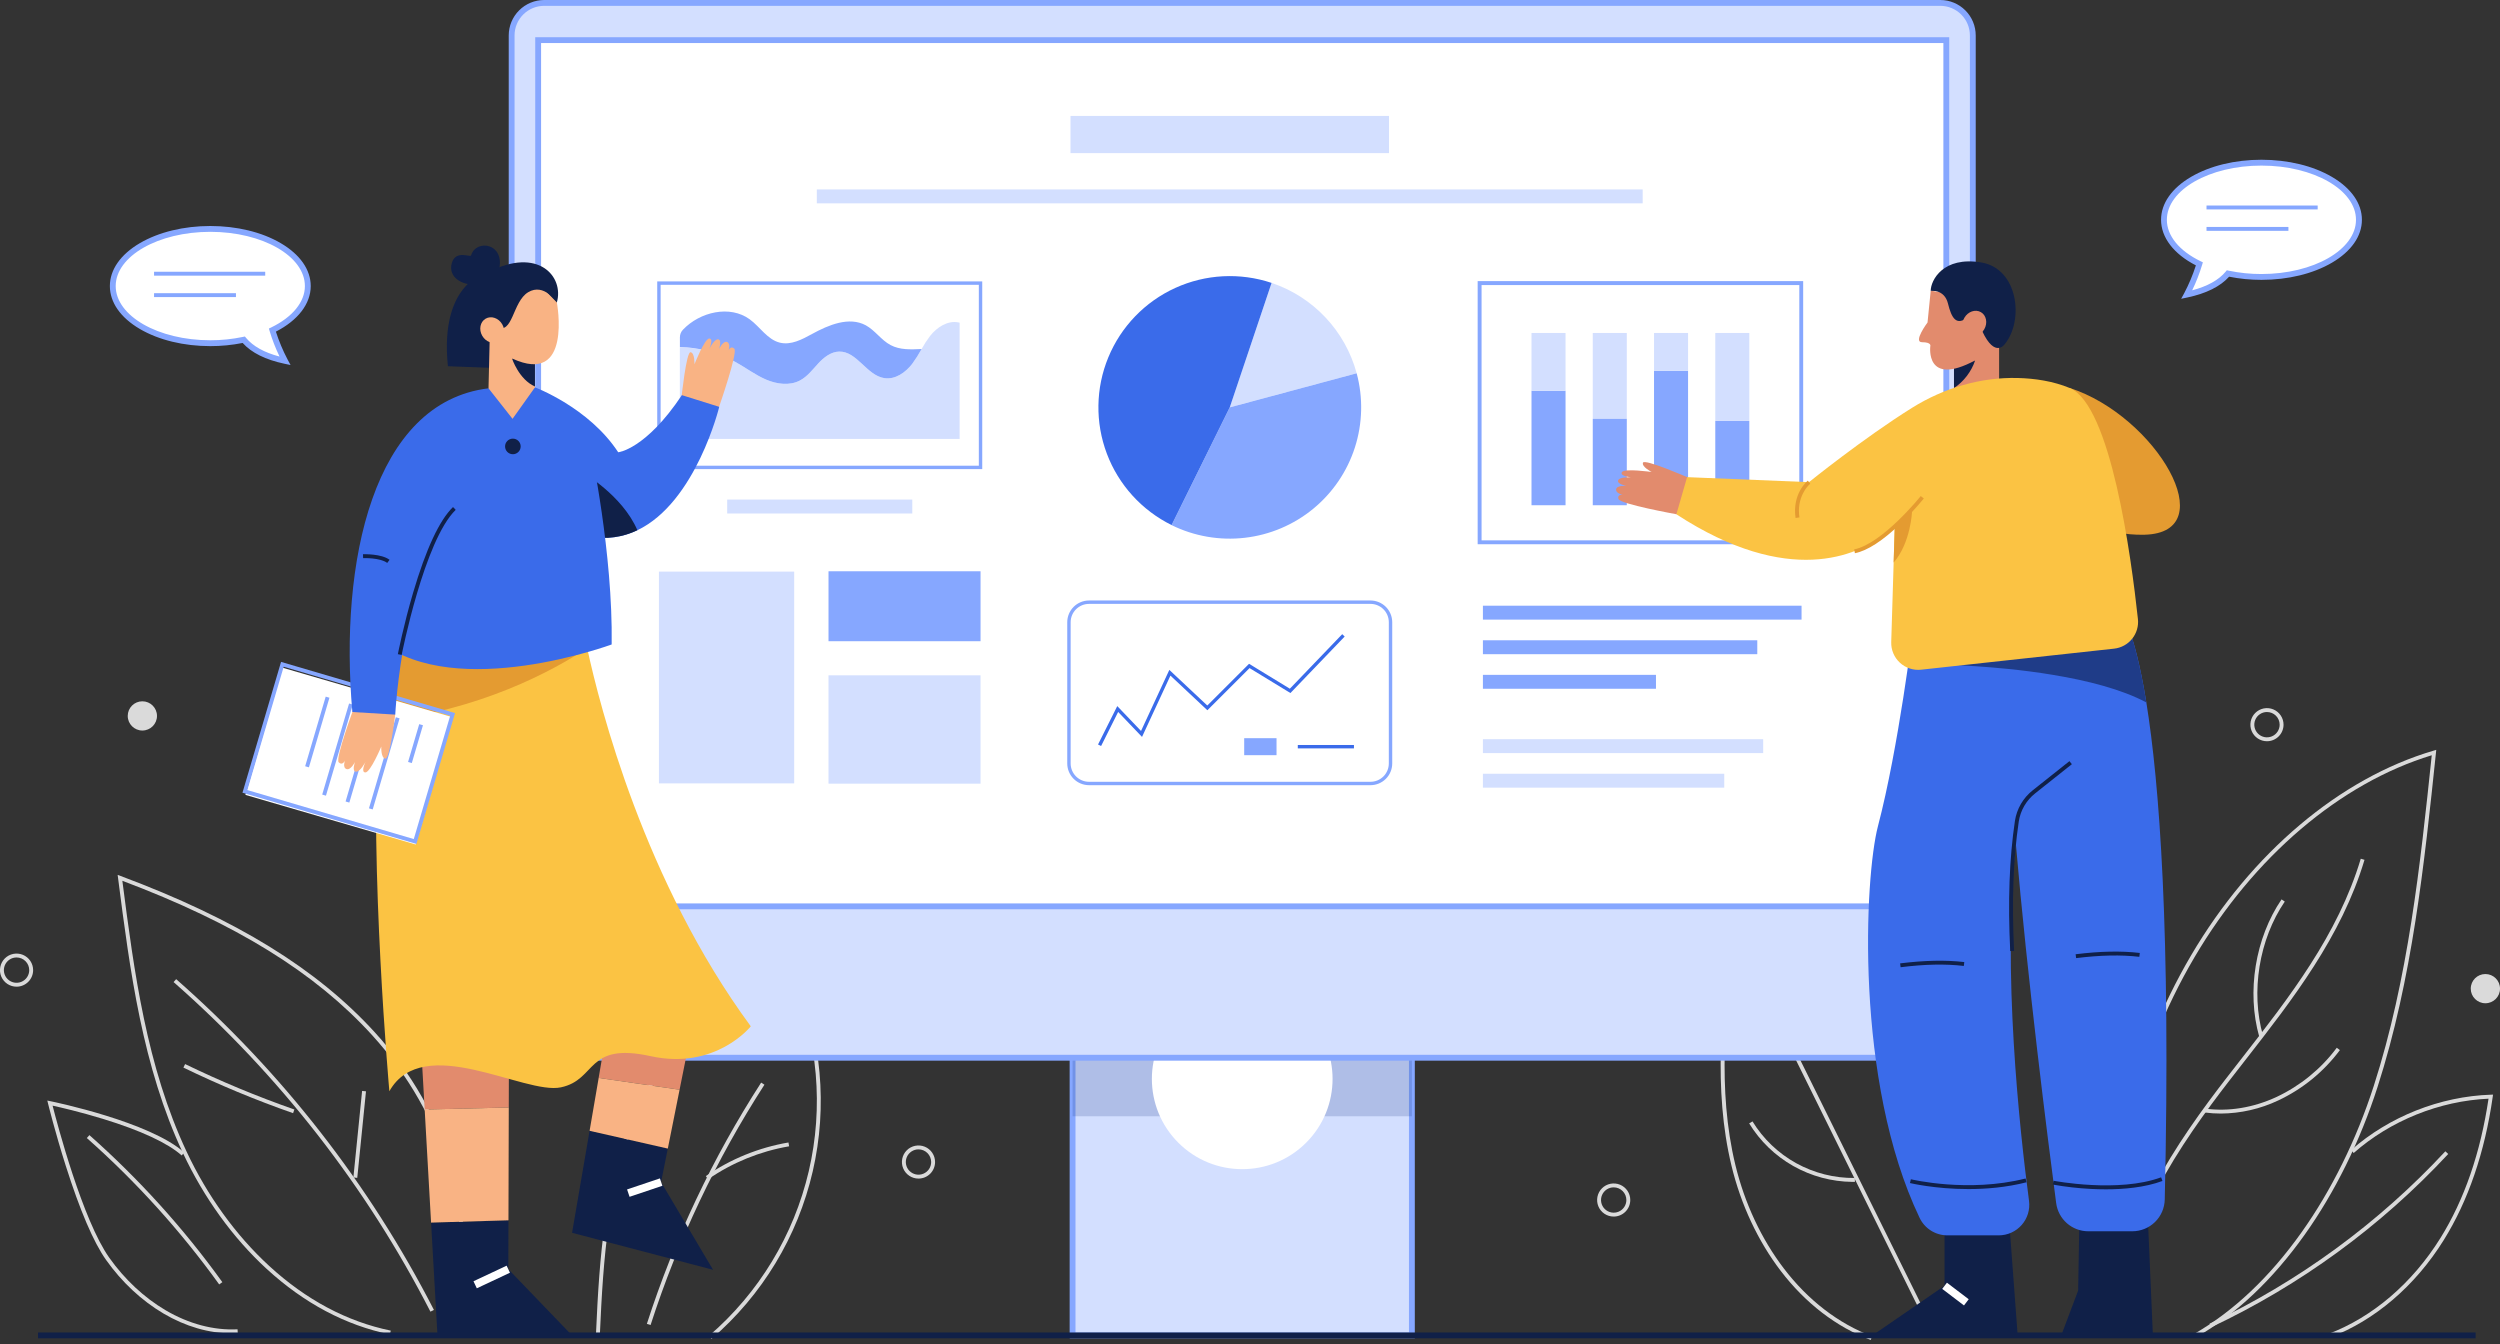 <?xml version="1.0" encoding="UTF-8"?>
<svg xmlns="http://www.w3.org/2000/svg" width="450" height="242" viewBox="0 0 450 242" fill="none">
  <rect x="0" y="0" width="450" height="242" fill="#333333" stroke="none"/>
  <g clip-path="url(#clip0_146_6565)">
    <path d="M395.36 240.675L395.009 240.067C402.081 235.994 408.562 229.86 414.266 221.837C419.673 214.24 424.173 205.119 427.28 195.463C433.46 176.254 435.64 155.773 437.714 135.945C421.208 140.982 405.664 154.212 395.011 172.299C384.243 190.592 378.607 213.645 379.553 235.533L378.853 235.564C377.9 213.546 383.57 190.358 394.409 171.945C405.248 153.533 421.155 140.099 438.022 135.123L438.525 134.975L438.472 135.497C436.376 155.523 434.209 176.234 427.953 195.68C424.825 205.402 420.291 214.594 414.845 222.246C409.075 230.35 402.521 236.551 395.36 240.675Z" fill="#DADADA"></path>
    <path d="M381.186 236.665L380.487 236.606C381.123 229.231 383.429 221.821 387.535 213.953C391.498 206.355 396.607 199.421 400.616 194.231C401.587 192.965 402.597 191.677 403.568 190.432C412.054 179.547 420.83 168.285 424.939 154.568L425.612 154.77C421.464 168.62 412.648 179.927 404.122 190.863C403.151 192.108 402.147 193.395 401.172 194.659C397.181 199.832 392.095 206.735 388.158 214.281C384.094 222.061 381.808 229.391 381.186 236.665Z" fill="#DADADA"></path>
    <path d="M399.749 200.442C398.783 200.443 397.818 200.379 396.86 200.249L396.954 199.554C401.15 200.119 405.584 199.393 409.777 197.453C414.066 195.437 417.79 192.394 420.619 188.596L421.181 189.016C418.281 192.908 414.464 196.025 410.068 198.088C406.84 199.612 403.319 200.415 399.749 200.442Z" fill="#DADADA"></path>
    <path d="M406.665 186.622C404.366 178.539 405.942 168.84 410.68 161.889L411.259 162.283C406.634 169.073 405.096 178.539 407.34 186.422L406.665 186.622Z" fill="#DADADA"></path>
    <path d="M419.351 240.763L419.103 240.106C427.06 237.104 434.229 230.968 439.29 222.829C443.585 215.921 446.493 207.491 447.935 197.764C439.111 198.158 430.287 201.71 423.662 207.542L423.197 207.017C430.046 200.986 439.205 197.352 448.328 197.046L448.747 197.031L448.688 197.445C447.254 207.445 444.291 216.11 439.884 223.199C434.742 231.469 427.442 237.706 419.351 240.763Z" fill="#DADADA"></path>
    <path d="M398.011 238.906L397.712 238.272C413.712 230.723 428.121 220.188 440.163 207.234L440.679 207.719C428.575 220.735 414.092 231.32 398.011 238.906Z" fill="#DADADA"></path>
    <path d="M336.727 241.191C330.577 238.884 324.97 234.578 320.519 228.744C316.42 223.368 313.363 216.836 311.673 209.851C308.333 196.031 309.914 181.289 311.659 168.559L311.736 167.988L312.209 168.312C323.415 176.157 335.003 184.269 343.408 195.459C352.768 207.919 356.092 222.568 352.309 234.644L351.639 234.435C355.361 222.573 352.077 208.16 342.853 195.879C334.633 184.935 323.297 176.928 312.283 169.217C310.579 181.753 309.1 196.183 312.363 209.679C314.028 216.571 317.044 223.014 321.083 228.312C325.453 234.047 330.955 238.273 336.979 240.535L336.727 241.191Z" fill="#DADADA"></path>
    <path d="M319.327 181.254L318.698 181.564L345.767 236.304L346.397 235.993L319.327 181.254Z" fill="#DADADA"></path>
    <path d="M333.422 212.739C329.687 212.701 326.023 211.714 322.774 209.872C319.524 208.031 316.797 205.394 314.848 202.21L315.45 201.852C317.375 204.997 320.085 207.589 323.313 209.374C326.542 211.159 330.179 212.076 333.869 212.036L333.885 212.737C333.73 212.739 333.575 212.739 333.422 212.739Z" fill="#DADADA"></path>
    <path d="M70.194 240.19C62.2 238.549 54.727 234.577 47.986 228.389C41.92 222.82 36.719 215.618 32.946 207.582C25.634 191.997 23.398 174.741 21.251 158.054L21.176 157.477L21.722 157.68C42.534 165.461 57.077 174.412 67.493 185.849C80.803 200.469 86.436 219.656 82.193 235.927L81.514 235.75C85.698 219.706 80.127 200.766 66.974 186.321C56.727 175.068 42.433 166.233 22.023 158.542C24.147 174.997 26.401 191.979 33.582 207.283C37.316 215.244 42.461 222.364 48.46 227.873C55.107 233.979 62.469 237.896 70.337 239.512L70.194 240.19Z" fill="#DADADA"></path>
    <path d="M77.479 236.101C71.722 224.872 64.919 214.21 57.161 204.255C49.404 194.302 40.727 185.101 31.245 176.773L31.708 176.246C41.224 184.606 49.931 193.842 57.714 203.833C65.499 213.819 72.326 224.516 78.104 235.781L77.479 236.101Z" fill="#DADADA"></path>
    <path d="M52.756 200.371C46.022 198.018 39.43 195.278 33.014 192.164L33.319 191.533C39.711 194.635 46.276 197.365 52.983 199.71L52.756 200.371Z" fill="#DADADA"></path>
    <path d="M65.178 196.368L63.608 211.947L64.307 212.018L65.877 196.438L65.178 196.368Z" fill="#DADADA"></path>
    <path d="M41.754 240.001C37.639 240.001 33.402 238.778 29.434 236.437C25.497 234.115 21.924 230.779 19.099 226.797C16.843 223.617 14.398 217.906 11.833 209.833C9.925 203.831 8.661 198.69 8.648 198.64L8.517 198.102L9.059 198.213C9.79 198.362 27.01 201.931 33.171 207.458L32.701 207.98C30.221 205.756 25.325 203.481 18.548 201.403C14.459 200.148 10.81 199.311 9.465 199.017C10.305 202.311 14.872 219.626 19.67 226.391C22.439 230.295 25.937 233.561 29.788 235.834C33.975 238.302 38.462 239.492 42.76 239.274L42.796 239.974C42.451 239.992 42.102 240.001 41.754 240.001Z" fill="#DADADA"></path>
    <path d="M39.454 231.196C32.514 221.558 24.523 212.72 15.629 204.846L16.095 204.321C25.028 212.231 33.053 221.108 40.024 230.789L39.454 231.196Z" fill="#DADADA"></path>
    <path d="M128.069 240.988L127.611 240.456C136.592 232.731 142.883 222.354 145.576 210.824C148.268 199.294 147.222 187.207 142.589 176.309C136.61 177.362 130.808 180.364 125.795 184.998C121.102 189.337 117.218 194.945 114.565 201.217C109.548 213.06 108.588 226.332 107.985 240.026L107.282 239.995C107.891 226.235 108.855 212.895 113.917 200.944C116.612 194.581 120.552 188.889 125.318 184.484C130.507 179.685 136.534 176.602 142.744 175.571L143.016 175.525L143.125 175.778C147.89 186.832 149 199.117 146.293 210.846C143.586 222.574 137.204 233.133 128.075 240.988H128.069Z" fill="#DADADA"></path>
    <path d="M117.105 238.507L116.437 238.292C121.374 222.985 128.289 208.388 137.008 194.869L137.597 195.249C128.913 208.717 122.024 223.259 117.105 238.507Z" fill="#DADADA"></path>
    <path d="M127.454 212.274L127.054 211.697C131.51 208.621 136.585 206.556 141.924 205.645L142.042 206.335C136.805 207.231 131.826 209.258 127.454 212.274Z" fill="#DADADA"></path>
    <path d="M290.465 218.983C289.875 218.983 289.298 218.809 288.807 218.481C288.316 218.153 287.934 217.688 287.708 217.143C287.482 216.598 287.423 215.999 287.538 215.421C287.653 214.843 287.938 214.311 288.355 213.895C288.772 213.478 289.304 213.194 289.883 213.079C290.462 212.964 291.062 213.023 291.607 213.248C292.152 213.474 292.618 213.856 292.946 214.346C293.274 214.837 293.449 215.413 293.449 216.002C293.448 216.793 293.133 217.55 292.574 218.109C292.015 218.668 291.256 218.983 290.465 218.983ZM290.465 213.723C290.014 213.723 289.573 213.857 289.197 214.107C288.822 214.358 288.53 214.714 288.357 215.13C288.184 215.547 288.139 216.005 288.227 216.447C288.315 216.889 288.532 217.295 288.852 217.614C289.171 217.933 289.577 218.15 290.02 218.238C290.462 218.326 290.921 218.281 291.338 218.108C291.755 217.936 292.111 217.644 292.362 217.269C292.613 216.894 292.747 216.453 292.747 216.002C292.746 215.398 292.505 214.819 292.077 214.392C291.65 213.964 291.07 213.724 290.465 213.723Z" fill="#DADADA"></path>
    <path d="M408.055 133.423C407.465 133.423 406.888 133.249 406.397 132.921C405.906 132.594 405.524 132.129 405.297 131.584C405.071 131.039 405.012 130.44 405.127 129.862C405.242 129.283 405.526 128.752 405.943 128.335C406.361 127.918 406.892 127.634 407.471 127.519C408.05 127.403 408.65 127.462 409.195 127.688C409.741 127.914 410.207 128.296 410.535 128.786C410.863 129.276 411.038 129.852 411.038 130.442C411.037 131.232 410.723 131.99 410.164 132.548C409.604 133.107 408.846 133.422 408.055 133.423ZM408.055 128.163C407.604 128.163 407.163 128.296 406.788 128.547C406.413 128.797 406.12 129.153 405.947 129.57C405.775 129.986 405.73 130.445 405.818 130.887C405.906 131.329 406.123 131.735 406.442 132.054C406.761 132.373 407.168 132.59 407.61 132.678C408.053 132.766 408.512 132.72 408.929 132.548C409.346 132.375 409.702 132.083 409.953 131.708C410.203 131.334 410.337 130.893 410.337 130.442C410.336 129.838 410.096 129.259 409.668 128.831C409.24 128.404 408.66 128.164 408.055 128.163Z" fill="#DADADA"></path>
    <path d="M447.369 180.586C448.823 180.586 450.002 179.409 450.002 177.956C450.002 176.504 448.823 175.326 447.369 175.326C445.915 175.326 444.736 176.504 444.736 177.956C444.736 179.409 445.915 180.586 447.369 180.586Z" fill="#DADADA"></path>
    <path d="M25.625 131.495C27.079 131.495 28.258 130.317 28.258 128.865C28.258 127.412 27.079 126.234 25.625 126.234C24.171 126.234 22.992 127.412 22.992 128.865C22.992 130.317 24.171 131.495 25.625 131.495Z" fill="#DADADA"></path>
    <path d="M2.979 177.604C2.389 177.604 1.812 177.43 1.321 177.102C0.831 176.775 0.448 176.309 0.222 175.764C-0.004 175.22 -0.063 174.62 0.052 174.042C0.168 173.464 0.452 172.933 0.869 172.516C1.286 172.099 1.818 171.815 2.397 171.7C2.976 171.585 3.576 171.644 4.121 171.87C4.666 172.095 5.132 172.477 5.46 172.967C5.788 173.458 5.963 174.034 5.963 174.624C5.962 175.414 5.648 176.172 5.088 176.73C4.529 177.289 3.77 177.604 2.979 177.604ZM2.979 172.344C2.528 172.344 2.087 172.478 1.711 172.728C1.336 172.979 1.044 173.335 0.871 173.751C0.698 174.168 0.653 174.626 0.741 175.068C0.829 175.51 1.047 175.916 1.366 176.235C1.685 176.554 2.091 176.771 2.534 176.859C2.977 176.947 3.435 176.902 3.852 176.729C4.269 176.557 4.626 176.265 4.876 175.89C5.127 175.515 5.261 175.074 5.261 174.624C5.26 174.019 5.019 173.44 4.592 173.013C4.164 172.585 3.584 172.345 2.979 172.344Z" fill="#DADADA"></path>
    <path d="M165.329 212.145C164.738 212.145 164.161 211.971 163.671 211.643C163.18 211.316 162.797 210.85 162.572 210.305C162.346 209.761 162.287 209.161 162.402 208.583C162.517 208.005 162.801 207.474 163.218 207.057C163.636 206.64 164.168 206.356 164.746 206.241C165.325 206.126 165.925 206.185 166.47 206.411C167.016 206.636 167.482 207.018 167.81 207.508C168.138 207.999 168.313 208.575 168.313 209.165C168.312 209.955 167.997 210.713 167.438 211.271C166.878 211.83 166.12 212.145 165.329 212.145ZM165.329 206.885C164.877 206.885 164.436 207.019 164.061 207.269C163.686 207.52 163.393 207.876 163.22 208.292C163.048 208.709 163.003 209.167 163.091 209.609C163.179 210.051 163.396 210.458 163.715 210.776C164.034 211.095 164.441 211.312 164.883 211.4C165.326 211.488 165.785 211.443 166.202 211.27C166.619 211.098 166.975 210.806 167.226 210.431C167.476 210.056 167.61 209.615 167.61 209.165C167.609 208.56 167.369 207.981 166.941 207.554C166.513 207.126 165.933 206.886 165.329 206.885Z" fill="#DADADA"></path>
    <path d="M55.41 51.488C55.41 45.807 47.553 41.201 37.86 41.201C28.167 41.201 20.294 45.807 20.294 51.488C20.294 57.168 28.152 61.774 37.846 61.774C39.87 61.778 41.888 61.57 43.869 61.151C45.183 62.729 47.455 64.139 51.287 64.952C50.358 63.183 49.599 61.331 49.021 59.419C52.921 57.532 55.41 54.68 55.41 51.488Z" fill="white"></path>
    <path d="M52.303 65.704L51.185 65.471C47.786 64.75 45.267 63.494 43.679 61.732C41.761 62.115 39.81 62.306 37.854 62.303C33.073 62.303 28.572 61.207 25.176 59.218C21.694 57.177 19.776 54.433 19.776 51.491C19.776 48.549 21.694 45.806 25.176 43.764C28.575 41.776 33.073 40.68 37.854 40.68C42.634 40.68 47.136 41.776 50.529 43.764C54.012 45.806 55.931 48.549 55.931 51.491C55.931 54.673 53.653 57.645 49.66 59.695C50.216 61.423 50.92 63.1 51.764 64.707L52.303 65.704ZM44.082 60.57L44.285 60.816C45.54 62.324 47.566 63.454 50.319 64.18C49.6 62.692 49 61.149 48.526 59.566L48.401 59.139L48.801 58.947C52.665 57.075 54.881 54.356 54.881 51.488C54.881 46.106 47.244 41.729 37.857 41.729C28.47 41.729 20.827 46.106 20.827 51.488C20.827 56.87 28.465 61.247 37.852 61.247C39.837 61.251 41.816 61.047 43.759 60.638L44.082 60.57Z" fill="#86A7FF"></path>
    <path d="M47.738 48.916H27.73V49.618H47.738V48.916Z" fill="#86A7FF"></path>
    <path d="M42.472 52.773H27.73V53.475H42.472V52.773Z" fill="#86A7FF"></path>
    <path d="M389.509 39.566C389.509 33.885 397.367 29.279 407.06 29.279C416.753 29.279 424.611 33.885 424.611 39.566C424.611 45.246 416.753 49.852 407.06 49.852C405.036 49.856 403.017 49.648 401.037 49.229C399.723 50.807 397.451 52.217 393.617 53.03C394.547 51.261 395.306 49.409 395.883 47.496C391.991 45.61 389.509 42.758 389.509 39.566Z" fill="white"></path>
    <path d="M392.609 53.781L393.156 52.779C394 51.172 394.704 49.495 395.26 47.768C391.268 45.718 388.989 42.745 388.989 39.564C388.989 36.622 390.907 33.878 394.389 31.837C397.788 29.848 402.286 28.752 407.067 28.752C411.847 28.752 416.349 29.848 419.744 31.837C423.226 33.878 425.144 36.622 425.144 39.564C425.144 42.506 423.226 45.249 419.744 47.291C416.346 49.279 411.847 50.375 407.067 50.375C405.111 50.379 403.159 50.188 401.241 49.805C399.655 51.567 397.132 52.823 393.737 53.544L392.609 53.781ZM407.06 29.806C397.674 29.806 390.036 34.184 390.036 39.565C390.036 42.433 392.252 45.152 396.116 47.024L396.516 47.217L396.391 47.643C395.915 49.227 395.313 50.769 394.592 52.257C397.343 51.531 399.37 50.401 400.624 48.893L400.828 48.647L401.141 48.715C403.085 49.125 405.067 49.329 407.054 49.325C416.439 49.325 424.077 44.947 424.077 39.565C424.077 34.184 416.447 29.806 407.06 29.806Z" fill="#86A7FF"></path>
    <path d="M417.181 36.994H397.173V37.696H417.181V36.994Z" fill="#86A7FF"></path>
    <path d="M411.915 40.85H397.173V41.551H411.915V40.85Z" fill="#86A7FF"></path>
    <path d="M254.14 171.645H193.063V240.373H254.14V171.645Z" fill="#D3DFFF"></path>
    <path d="M254.666 240.898H192.537V171.117H254.666V240.898ZM193.589 239.845H253.613V172.163H193.589V239.845Z" fill="#86A7FF"></path>
    <path opacity="0.2" d="M254.14 171.645H193.063V200.933H254.14V171.645Z" fill="#1F3C88"></path>
    <path d="M235.1 205.691C241.451 199.346 241.451 189.06 235.1 182.715C228.749 176.371 218.451 176.371 212.1 182.715C205.749 189.06 205.749 199.346 212.1 205.691C218.451 212.036 228.749 212.036 235.1 205.691Z" fill="white"></path>
    <path d="M349.713 0.525H97.487C94.507 0.525 92.092 2.938 92.092 5.915V184.999C92.092 187.976 94.507 190.389 97.487 190.389H349.713C352.693 190.389 355.108 187.976 355.108 184.999V5.915C355.108 2.938 352.693 0.525 349.713 0.525Z" fill="#D3DFFF"></path>
    <path d="M349.26 190.916H97.948C96.258 190.914 94.637 190.242 93.441 189.048C92.246 187.853 91.573 186.234 91.571 184.545V6.371C91.573 4.683 92.245 3.064 93.44 1.87C94.634 0.676 96.254 0.003 97.944 0H349.255C350.946 0.002 352.567 0.674 353.762 1.868C354.957 3.063 355.629 4.682 355.631 6.371V184.545C355.629 186.233 354.958 187.852 353.764 189.046C352.569 190.24 350.95 190.913 349.26 190.916ZM97.944 1.052C96.532 1.054 95.179 1.615 94.181 2.612C93.183 3.609 92.621 4.961 92.62 6.371V184.545C92.621 185.955 93.182 187.307 94.18 188.304C95.179 189.302 96.532 189.862 97.944 189.864H349.255C350.667 189.862 352.02 189.302 353.018 188.304C354.017 187.307 354.578 185.955 354.579 184.545V6.371C354.578 4.961 354.016 3.609 353.018 2.612C352.02 1.615 350.667 1.054 349.255 1.052H97.944Z" fill="#86A7FF"></path>
    <path d="M350.335 7.221H96.867V163.14H350.335V7.221Z" fill="white"></path>
    <path d="M350.862 163.667H96.342V6.699H350.862V163.667ZM97.395 162.615H349.809V7.748H97.395V162.615Z" fill="#86A7FF"></path>
    <path d="M250.022 20.867H192.691V27.561H250.022V20.867Z" fill="#D3DFFF"></path>
    <path d="M295.682 34.098H147.028V36.602H295.682V34.098Z" fill="#D3DFFF"></path>
    <path d="M324.279 109.027H266.924V111.531H324.279V109.027Z" fill="#86A7FF"></path>
    <path d="M316.311 115.25H266.924V117.754H316.311V115.25Z" fill="#86A7FF"></path>
    <path d="M298.075 121.473H266.924V123.977H298.075V121.473Z" fill="#86A7FF"></path>
    <path d="M317.371 133.053H266.924V135.557H317.371V133.053Z" fill="#D3DFFF"></path>
    <path d="M310.364 139.275H266.924V141.779H310.364V139.275Z" fill="#D3DFFF"></path>
    <path d="M142.952 102.889H118.607V141.009H142.952V102.889Z" fill="#D3DFFF"></path>
    <path d="M176.498 102.828H149.132V115.419H176.498V102.828Z" fill="#86A7FF"></path>
    <path d="M176.498 121.557H149.132V141.06H176.498V121.557Z" fill="#D3DFFF"></path>
    <path d="M246.685 141.334H196.02C194.982 141.333 193.987 140.92 193.253 140.187C192.52 139.454 192.107 138.46 192.105 137.424V111.998C192.107 110.962 192.52 109.968 193.253 109.235C193.987 108.502 194.982 108.089 196.02 108.088H246.685C247.723 108.089 248.719 108.501 249.453 109.234C250.187 109.967 250.6 110.961 250.601 111.998V137.424C250.6 138.461 250.187 139.455 249.453 140.188C248.719 140.921 247.723 141.333 246.685 141.334ZM196.02 108.701C195.145 108.701 194.305 109.049 193.686 109.667C193.067 110.286 192.718 111.124 192.717 111.998V137.424C192.718 138.298 193.067 139.137 193.686 139.755C194.305 140.374 195.144 140.722 196.02 140.723H246.685C247.561 140.722 248.401 140.374 249.02 139.756C249.639 139.137 249.987 138.298 249.988 137.424V111.998C249.987 111.124 249.639 110.285 249.02 109.667C248.4 109.049 247.561 108.701 246.685 108.701H196.02Z" fill="#86A7FF"></path>
    <path d="M198.195 134.286L197.646 134.011L201.108 127.096L205.386 131.572L210.48 120.581L217.313 126.992L224.828 119.483L232.174 123.968L241.601 114.15L242.042 114.574L232.275 124.747L224.92 120.256L217.326 127.844L210.679 121.608L205.564 132.645L201.266 128.148L198.195 134.286Z" fill="#3A6BEA"></path>
    <path d="M229.775 132.873H223.955V135.933H229.775V132.873Z" fill="#86A7FF"></path>
    <path d="M243.711 134.098H233.603V134.71H243.711V134.098Z" fill="#3A6BEA"></path>
    <path d="M244.2 67.189C243.184 63.428 241.255 59.976 238.583 57.138C235.912 54.3 232.58 52.165 228.885 50.922L221.36 73.322L244.2 67.189Z" fill="#D3DFFF"></path>
    <path d="M221.357 73.329L210.887 94.521C214.967 96.531 219.54 97.323 224.059 96.803C228.579 96.283 232.852 94.473 236.368 91.589C239.883 88.704 242.492 84.869 243.881 80.541C245.27 76.214 245.381 71.578 244.2 67.189L221.357 73.329Z" fill="#86A7FF"></path>
    <path d="M228.885 50.922C223.199 49.019 217.002 49.343 211.547 51.831C206.092 54.318 201.786 58.782 199.5 64.319C197.214 69.857 197.119 76.055 199.233 81.661C201.347 87.266 205.514 91.86 210.89 94.514L221.36 73.322L228.885 50.922Z" fill="#3A6BEA"></path>
    <path d="M164.212 89.924H130.892V92.428H164.212V89.924Z" fill="#D3DFFF"></path>
    <path d="M176.803 84.44H118.301V50.654H176.803V84.44ZM118.914 83.828H176.19V51.267H118.914V83.828Z" fill="#86A7FF"></path>
    <path d="M172.517 58.034C170.575 57.645 168.652 58.907 167.424 60.459C166.857 61.209 166.344 61.998 165.888 62.821C165.387 63.739 164.828 64.623 164.215 65.47C163.011 67.046 161.14 68.364 159.186 68.067C156.011 67.582 154.274 63.23 151.064 63.286C149.565 63.312 148.28 64.349 147.258 65.449C146.235 66.55 145.304 67.802 143.974 68.497C142.115 69.466 139.82 69.153 137.893 68.327C135.966 67.501 134.276 66.207 132.438 65.186C129.35 63.486 125.896 62.557 122.371 62.478V79.006H172.732V58.086C172.657 58.066 172.59 58.045 172.517 58.034Z" fill="#D3DFFF"></path>
    <path d="M137.893 68.325C139.82 69.151 142.115 69.466 143.974 68.494C145.304 67.799 146.24 66.554 147.258 65.447C148.275 64.34 149.565 63.31 151.064 63.284C154.274 63.227 156.011 67.581 159.186 68.064C161.142 68.362 163.011 67.044 164.215 65.468C164.828 64.623 165.387 63.739 165.888 62.823C163.946 62.914 161.988 63.009 160.297 62.109C158.606 61.208 157.514 59.466 155.839 58.552C152.831 56.936 149.151 58.478 146.154 60.124C144.363 61.108 142.364 62.165 140.38 61.679C138.136 61.131 136.82 58.847 134.951 57.476C131.373 54.868 125.997 56.134 122.937 59.34C122.58 59.711 122.381 60.206 122.382 60.72V62.456C125.905 62.544 129.355 63.481 132.438 65.187C134.276 66.208 135.966 67.497 137.893 68.325Z" fill="#86A7FF"></path>
    <path d="M324.571 97.963H265.979V50.598H324.571V97.963ZM266.682 97.263H323.875V51.311H266.682V97.263Z" fill="#86A7FF"></path>
    <path d="M281.798 70.34H275.671V90.943H281.798V70.34Z" fill="#86A7FF"></path>
    <path d="M281.798 59.937H275.671V70.34H281.798V59.937Z" fill="#D3DFFF"></path>
    <path d="M292.824 59.937H286.698V75.388H292.824V59.937Z" fill="#D3DFFF"></path>
    <path d="M292.824 75.389H286.698V90.943H292.824V75.389Z" fill="#86A7FF"></path>
    <path d="M303.851 66.744H297.724V90.942H303.851V66.744Z" fill="#86A7FF"></path>
    <path d="M303.851 59.937H297.724V66.745H303.851V59.937Z" fill="#D3DFFF"></path>
    <path d="M314.878 75.772H308.751V90.943H314.878V75.772Z" fill="#86A7FF"></path>
    <path d="M314.878 59.937H308.751V75.772H314.878V59.937Z" fill="#D3DFFF"></path>
    <path d="M102.963 240.372L91.498 228.45L91.522 219.654L77.594 220.068L78.745 240.372H102.963Z" fill="#102048"></path>
    <path d="M91.615 186.605L75.819 188.71L76.442 199.716L91.579 199.349L91.615 186.605Z" fill="#E28B6D"></path>
    <path d="M91.579 199.348L76.442 199.715L77.594 220.067L91.522 219.653L91.579 199.348Z" fill="#F9B384"></path>
    <path d="M91.195 227.82L85.228 230.625L85.826 231.895L91.793 229.09L91.195 227.82Z" fill="white"></path>
    <path d="M124.962 182.982L109.75 182.398L107.753 194.025L122.324 196.151L124.962 182.982Z" fill="#E28B6D"></path>
    <path d="M128.355 228.567L118.994 212.788L120.204 206.742C116.078 205.796 109.705 204.343 106.125 203.543L102.971 221.904L128.355 228.567Z" fill="#102048"></path>
    <path d="M122.325 196.151L107.761 194.025L106.127 203.544C109.713 204.352 116.086 205.797 120.206 206.743L122.325 196.151Z" fill="#F9B384"></path>
    <path d="M118.782 212.11L112.873 214.098L113.321 215.427L119.23 213.44L118.782 212.11Z" fill="white"></path>
    <path d="M135.14 184.737C135.14 184.737 128.829 192.682 117.12 190.109C105.41 187.535 107.53 194.312 100.973 195.72C94.416 197.128 76.17 185.67 70.084 196.421C70.084 196.421 66.461 155.71 68.111 129.944C68.561 122.992 69.39 117.118 70.786 113.435L98.79 113.051L104.954 112.965C104.954 112.965 104.975 113.099 105.023 113.366C105.128 113.919 105.347 115.049 105.692 116.662C107.98 127.271 116.011 158.746 135.14 184.737Z" fill="#FBC343"></path>
    <path d="M105.692 116.662C99.429 120.793 86.371 127.889 68.111 129.944C68.561 122.993 69.39 117.118 70.786 113.436L98.79 113.051L105.023 113.366C105.128 113.919 105.34 115.049 105.692 116.662Z" fill="#E49B31"></path>
    <path d="M74.835 152.012L81.518 129.121L50.853 120.186L44.17 143.077L74.835 152.012Z" fill="white"></path>
    <path d="M74.957 151.908L43.644 142.694L50.591 119.141L81.904 128.355L74.957 151.908ZM44.516 142.209L74.481 151.032L81.031 128.84L51.065 120.015L44.516 142.209Z" fill="#86A7FF"></path>
    <path d="M75.46 130.346L73.451 137.156L74.125 137.355L76.134 130.544L75.46 130.346Z" fill="#86A7FF"></path>
    <path d="M71.251 129.106L66.414 145.502L67.087 145.7L71.924 129.304L71.251 129.106Z" fill="#86A7FF"></path>
    <path d="M67.042 127.871L62.205 144.267L62.879 144.466L67.716 128.069L67.042 127.871Z" fill="#86A7FF"></path>
    <path d="M62.835 126.627L57.998 143.023L58.672 143.222L63.508 126.825L62.835 126.627Z" fill="#86A7FF"></path>
    <path d="M58.626 125.393L54.93 137.922L55.603 138.12L59.299 125.591L58.626 125.393Z" fill="#86A7FF"></path>
    <path d="M122.665 71.592C122.665 71.592 123.531 63.258 124.309 63.399C125.088 63.539 125.002 65.576 125.002 65.576C125.002 65.576 126.823 60.929 127.669 60.934C128.515 60.938 127.651 62.833 127.651 62.833C127.651 62.833 128.591 60.934 129.294 61.081C129.996 61.228 129.418 62.84 129.418 62.84C129.418 62.84 130.153 61.281 130.865 61.558C131.577 61.834 131.129 63.109 131.129 63.109C131.129 63.109 131.519 62.101 132.18 62.773C132.842 63.446 129.441 73.203 129.441 73.203L124.646 74.571L122.665 71.592Z" fill="#F9B384"></path>
    <path d="M129.463 73.231C129.463 73.231 125.28 90.42 114.728 95.441C112.092 96.713 109.121 97.12 106.24 96.605L104.352 93.246L91.969 71.239L96.293 69.725C96.293 69.725 106.002 73.343 111.275 81.407C111.275 81.407 116.189 80.945 122.738 71.126L129.463 73.231Z" fill="#3A6BEA"></path>
    <path d="M114.728 95.441C112.092 96.713 109.122 97.12 106.24 96.605L104.352 93.245L104.837 85.033C104.837 85.033 111.998 89.094 114.728 95.441Z" fill="#102048"></path>
    <path d="M71.139 128.602C71.139 128.602 70.192 136.685 69.359 136.557C68.526 136.429 68.631 134.383 68.631 134.383C68.631 134.383 66.67 139.039 65.77 139.039C64.87 139.039 65.797 137.137 65.797 137.137C65.797 137.137 64.788 139.042 64.04 138.9C63.292 138.757 63.914 137.141 63.914 137.141C63.914 137.141 63.126 138.702 62.368 138.434C61.611 138.166 62.095 136.882 62.095 136.882C62.095 136.882 61.676 137.894 60.972 137.223C60.268 136.552 63.938 126.777 63.938 126.777L69.053 125.387L71.139 128.602Z" fill="#F9B384"></path>
    <path d="M87.936 69.897C67.168 72.409 61.054 101.162 63.423 128.162L71.146 128.631C71.146 128.631 72.426 102.215 83.082 89.591L91.966 71.24L87.936 69.897Z" fill="#3A6BEA"></path>
    <path d="M91.966 71.24L106.358 80.94C106.358 80.94 110.336 99.53 110.101 116.004C110.101 116.004 82.255 126.291 68.448 115.537L79.329 80.238L91.966 71.24Z" fill="#3A6BEA"></path>
    <path d="M100.235 54.439C101.569 49.793 96.889 44.356 87.936 48.973C87.936 48.973 79.036 50.493 80.624 65.921L89.977 66.278L100.235 54.439Z" fill="#102048"></path>
    <path d="M89.801 48.658C91.026 43.749 85.686 42.963 84.796 45.973C84.677 46.376 82.075 44.942 81.347 47.283C80.514 49.968 83.412 51.753 86.687 51.08L89.801 48.658Z" fill="#102048"></path>
    <path d="M96.293 60.487V69.724L92.256 75.39L87.932 69.898L88.163 60.312L96.293 60.487Z" fill="#F9B384"></path>
    <path d="M96.293 63.645V69.569C93.401 68.315 92.158 64.521 92.158 64.521L96.293 63.645Z" fill="#102048"></path>
    <path d="M100.235 54.44C100.235 54.44 103.111 69.605 92.168 64.521L88.576 60.4L90.811 52.072L96.562 50.67L100.235 54.44Z" fill="#F9B384"></path>
    <path d="M100.235 54.439C100.235 54.439 97.942 50.873 95.074 52.598C92.207 54.323 92.354 60.37 89.37 58.851C86.386 57.331 88.098 52.656 88.098 52.656L92.487 49.324L97.4 49.88L100.235 54.439Z" fill="#102048"></path>
    <path d="M89.787 61.457C90.78 60.884 91.055 59.502 90.4 58.37C89.746 57.238 88.411 56.785 87.418 57.358C86.425 57.93 86.15 59.312 86.804 60.444C87.458 61.576 88.794 62.029 89.787 61.457Z" fill="#F9B384"></path>
    <path d="M92.317 81.761C93.093 81.761 93.722 81.133 93.722 80.358C93.722 79.583 93.093 78.955 92.317 78.955C91.541 78.955 90.912 79.583 90.912 80.358C90.912 81.133 91.541 81.761 92.317 81.761Z" fill="#102048"></path>
    <path d="M72.303 117.886L71.613 117.752C71.625 117.7 72.646 112.496 74.364 106.673C76.682 98.82 79.096 93.638 81.543 91.268L82.028 91.772C76.384 97.242 72.343 117.685 72.303 117.886Z" fill="#102048"></path>
    <path d="M69.701 101.326C68.406 100.356 65.391 100.461 65.36 100.461L65.335 99.761C65.469 99.761 68.636 99.651 70.121 100.765L69.701 101.326Z" fill="#102048"></path>
    <path d="M374.299 218.984L374.064 232.307L371.022 240.372H387.52L386.585 218.633L374.299 218.984Z" fill="#102048"></path>
    <path d="M350.019 220.385V231.431L337.033 240.372H363.183L361.604 219.158L350.019 220.385Z" fill="#102048"></path>
    <path d="M350.448 230.884L349.598 232L353.517 234.981L354.368 233.864L350.448 230.884Z" fill="white"></path>
    <path d="M371.956 112.027L371.886 112.294L369.556 121.475L364.473 141.483C363.742 144.864 363.196 148.282 362.837 151.722C360.359 174.493 363.56 203.598 365.224 216.15C365.326 216.926 365.261 217.716 365.034 218.465C364.806 219.214 364.421 219.906 363.904 220.494C363.386 221.083 362.749 221.554 362.035 221.876C361.321 222.199 360.546 222.365 359.762 222.364H350.516C349.473 222.362 348.452 222.066 347.57 221.51C346.689 220.954 345.982 220.161 345.532 219.222C333.744 194.564 335.66 157.739 338.028 148.727C341.769 134.47 344.339 113.199 344.339 113.199L352.195 112.863L371.956 112.027Z" fill="#3A6BEA"></path>
    <path d="M389.654 215.932C389.617 217.455 388.986 218.903 387.895 219.968C386.804 221.032 385.339 221.629 383.814 221.63H375.895C374.478 221.632 373.11 221.118 372.045 220.184C370.981 219.251 370.293 217.962 370.111 216.559C368.601 205.057 364.923 176.08 362.837 151.724C361.75 138.953 361.104 127.444 361.441 120.403C361.56 117.731 361.826 115.705 362.269 114.491L371.886 112.296L381.68 110.066C381.68 110.066 384.107 112.653 386.342 126.434C388.664 140.815 390.765 167.386 389.654 215.932Z" fill="#3A6BEA"></path>
    <path d="M361.838 171.195C361.403 162.213 361.677 154.555 362.683 147.783C363.015 145.588 364.172 143.602 365.92 142.231L372.499 137.006L372.936 137.555L366.357 142.78C364.748 144.041 363.682 145.868 363.376 147.887C362.381 154.612 362.105 162.226 362.538 171.165L361.838 171.195Z" fill="#102048"></path>
    <path d="M342.107 174.103L342.022 173.408C346.428 172.861 350.207 172.784 353.571 173.173L353.49 173.87C350.182 173.479 346.459 173.556 342.107 174.103Z" fill="#102048"></path>
    <path d="M373.699 172.461L373.613 171.766C378.021 171.218 381.799 171.142 385.162 171.531L385.081 172.228C381.775 171.842 378.052 171.921 373.699 172.461Z" fill="#102048"></path>
    <path d="M354.314 214.033C348.31 214.033 343.862 212.965 343.795 212.949L343.957 212.266C344.059 212.292 354.275 214.741 364.604 212.129L364.777 212.809C361.136 213.736 357.505 214.033 354.314 214.033Z" fill="#102048"></path>
    <path d="M379.047 214.079C378.099 214.079 377.2 214.05 376.383 214.008C374.078 213.891 371.782 213.63 369.509 213.225L369.643 212.537C369.76 212.559 381.311 214.756 388.999 211.916L389.242 212.574C386.062 213.754 382.266 214.079 379.047 214.079Z" fill="#102048"></path>
    <path d="M386.339 126.438C381.866 124.053 375.696 122.497 369.553 121.48C366.794 121.017 364.035 120.671 361.437 120.406C353.217 119.572 346.624 119.572 346.624 119.572L352.199 112.868L371.953 112.033L371.883 112.299L381.677 110.07C381.677 110.07 384.109 112.658 386.339 126.438Z" fill="#1F3C88"></path>
    <path d="M359.838 59.254H351.717V72.796H359.838V59.254Z" fill="#E28B6D"></path>
    <path d="M355.523 64.885C354.831 66.912 353.494 68.659 351.717 69.857V63.945L355.523 64.885Z" fill="#102048"></path>
    <path d="M347.529 52.342L346.957 58.042C346.957 58.042 344.3 61.598 345.959 61.598C347.739 61.598 347.457 62.309 347.457 62.309C347.457 62.309 346.459 69.72 355.516 64.875L357.442 53.76L347.529 52.342Z" fill="#E28B6D"></path>
    <path d="M347.529 52.343C347.529 52.343 349.988 52.019 350.631 54.622C351.273 57.225 352.129 58.825 354.304 57.01L356.694 53.091L352.592 51.381L347.529 52.343Z" fill="#102048"></path>
    <path d="M347.529 52.342C347.529 50.49 349.728 46.072 356.659 47.247C363.282 48.378 364.326 57.649 360.902 61.889C360.902 61.889 359.154 64.638 356.801 59.61L352.77 54.195L351.916 52.484L347.529 52.342Z" fill="#102048"></path>
    <path d="M357.165 59.272C356.518 60.403 355.178 60.861 354.188 60.29C353.197 59.72 352.929 58.339 353.582 57.206C354.236 56.073 355.571 55.617 356.56 56.187C357.549 56.758 357.82 58.139 357.165 59.272Z" fill="#E28B6D"></path>
    <path d="M372.543 69.836C388.106 74.862 400.391 95.9 385.999 96.251C371.606 96.601 362.832 83.278 362.832 83.278L372.543 69.836Z" fill="#E49B31"></path>
    <path d="M303.684 85.885C303.684 85.885 295.996 82.538 295.735 83.284C295.475 84.031 297.292 84.958 297.292 84.958C297.292 84.958 292.347 84.254 291.934 84.993C291.522 85.732 293.599 85.913 293.599 85.913C293.599 85.913 291.481 85.795 291.263 86.477C291.044 87.159 292.734 87.447 292.734 87.447C292.734 87.447 291.015 87.319 290.907 88.074C290.798 88.829 292.128 89.069 292.128 89.069C292.128 89.069 291.057 88.907 291.319 89.817C291.581 90.727 301.757 92.565 301.757 92.565L305.317 89.067L303.684 85.885Z" fill="#E28B6D"></path>
    <path d="M380.536 116.758L345.792 120.546C345.103 120.62 344.406 120.546 343.748 120.328C343.089 120.11 342.486 119.754 341.977 119.284C341.468 118.813 341.066 118.24 340.797 117.601C340.529 116.962 340.401 116.274 340.421 115.582L340.857 101.261L341.06 94.662V94.5C340.822 94.771 340.57 95.028 340.303 95.271C340.303 95.271 340.303 95.271 340.289 95.286C339.965 95.586 339.523 95.958 338.983 96.365C334.371 99.844 322.07 105.819 301.747 92.572L303.678 85.887L325.616 86.786C325.616 86.786 335.452 78.847 344.185 73.397C349.893 69.841 356.498 67.864 363.224 68.04C366.263 68.116 369.535 68.601 372.54 69.835C379.947 72.893 383.618 100.187 384.826 111.429C384.964 112.704 384.59 113.981 383.785 114.981C382.981 115.98 381.812 116.62 380.536 116.758Z" fill="#FBC343"></path>
    <path d="M323.2 93.237C322.566 88.882 325.288 86.609 325.403 86.516L325.848 87.059C325.362 87.502 324.956 88.025 324.649 88.606C323.907 89.957 323.653 91.48 323.896 93.132L323.2 93.237Z" fill="#E49B31"></path>
    <path d="M344.171 92.045C344.171 92.045 343.952 97.703 340.856 101.259L341.06 94.66C342.219 93.721 343.546 92.629 344.171 92.045Z" fill="#E49B31"></path>
    <path d="M333.884 99.58L333.746 98.891C338.827 97.877 345.671 89.373 345.739 89.287L346.287 89.724C344.99 91.304 343.603 92.809 342.132 94.229C338.91 97.328 336.135 99.129 333.884 99.58Z" fill="#E49B31"></path>
    <path d="M445.613 239.846H6.845V240.898H445.613V239.846Z" fill="#102048"></path>
  </g>
  <defs>
    <clipPath id="clip0_146_6565">
      <rect width="450" height="241.191" fill="white"></rect>
    </clipPath>
  </defs>
</svg>
